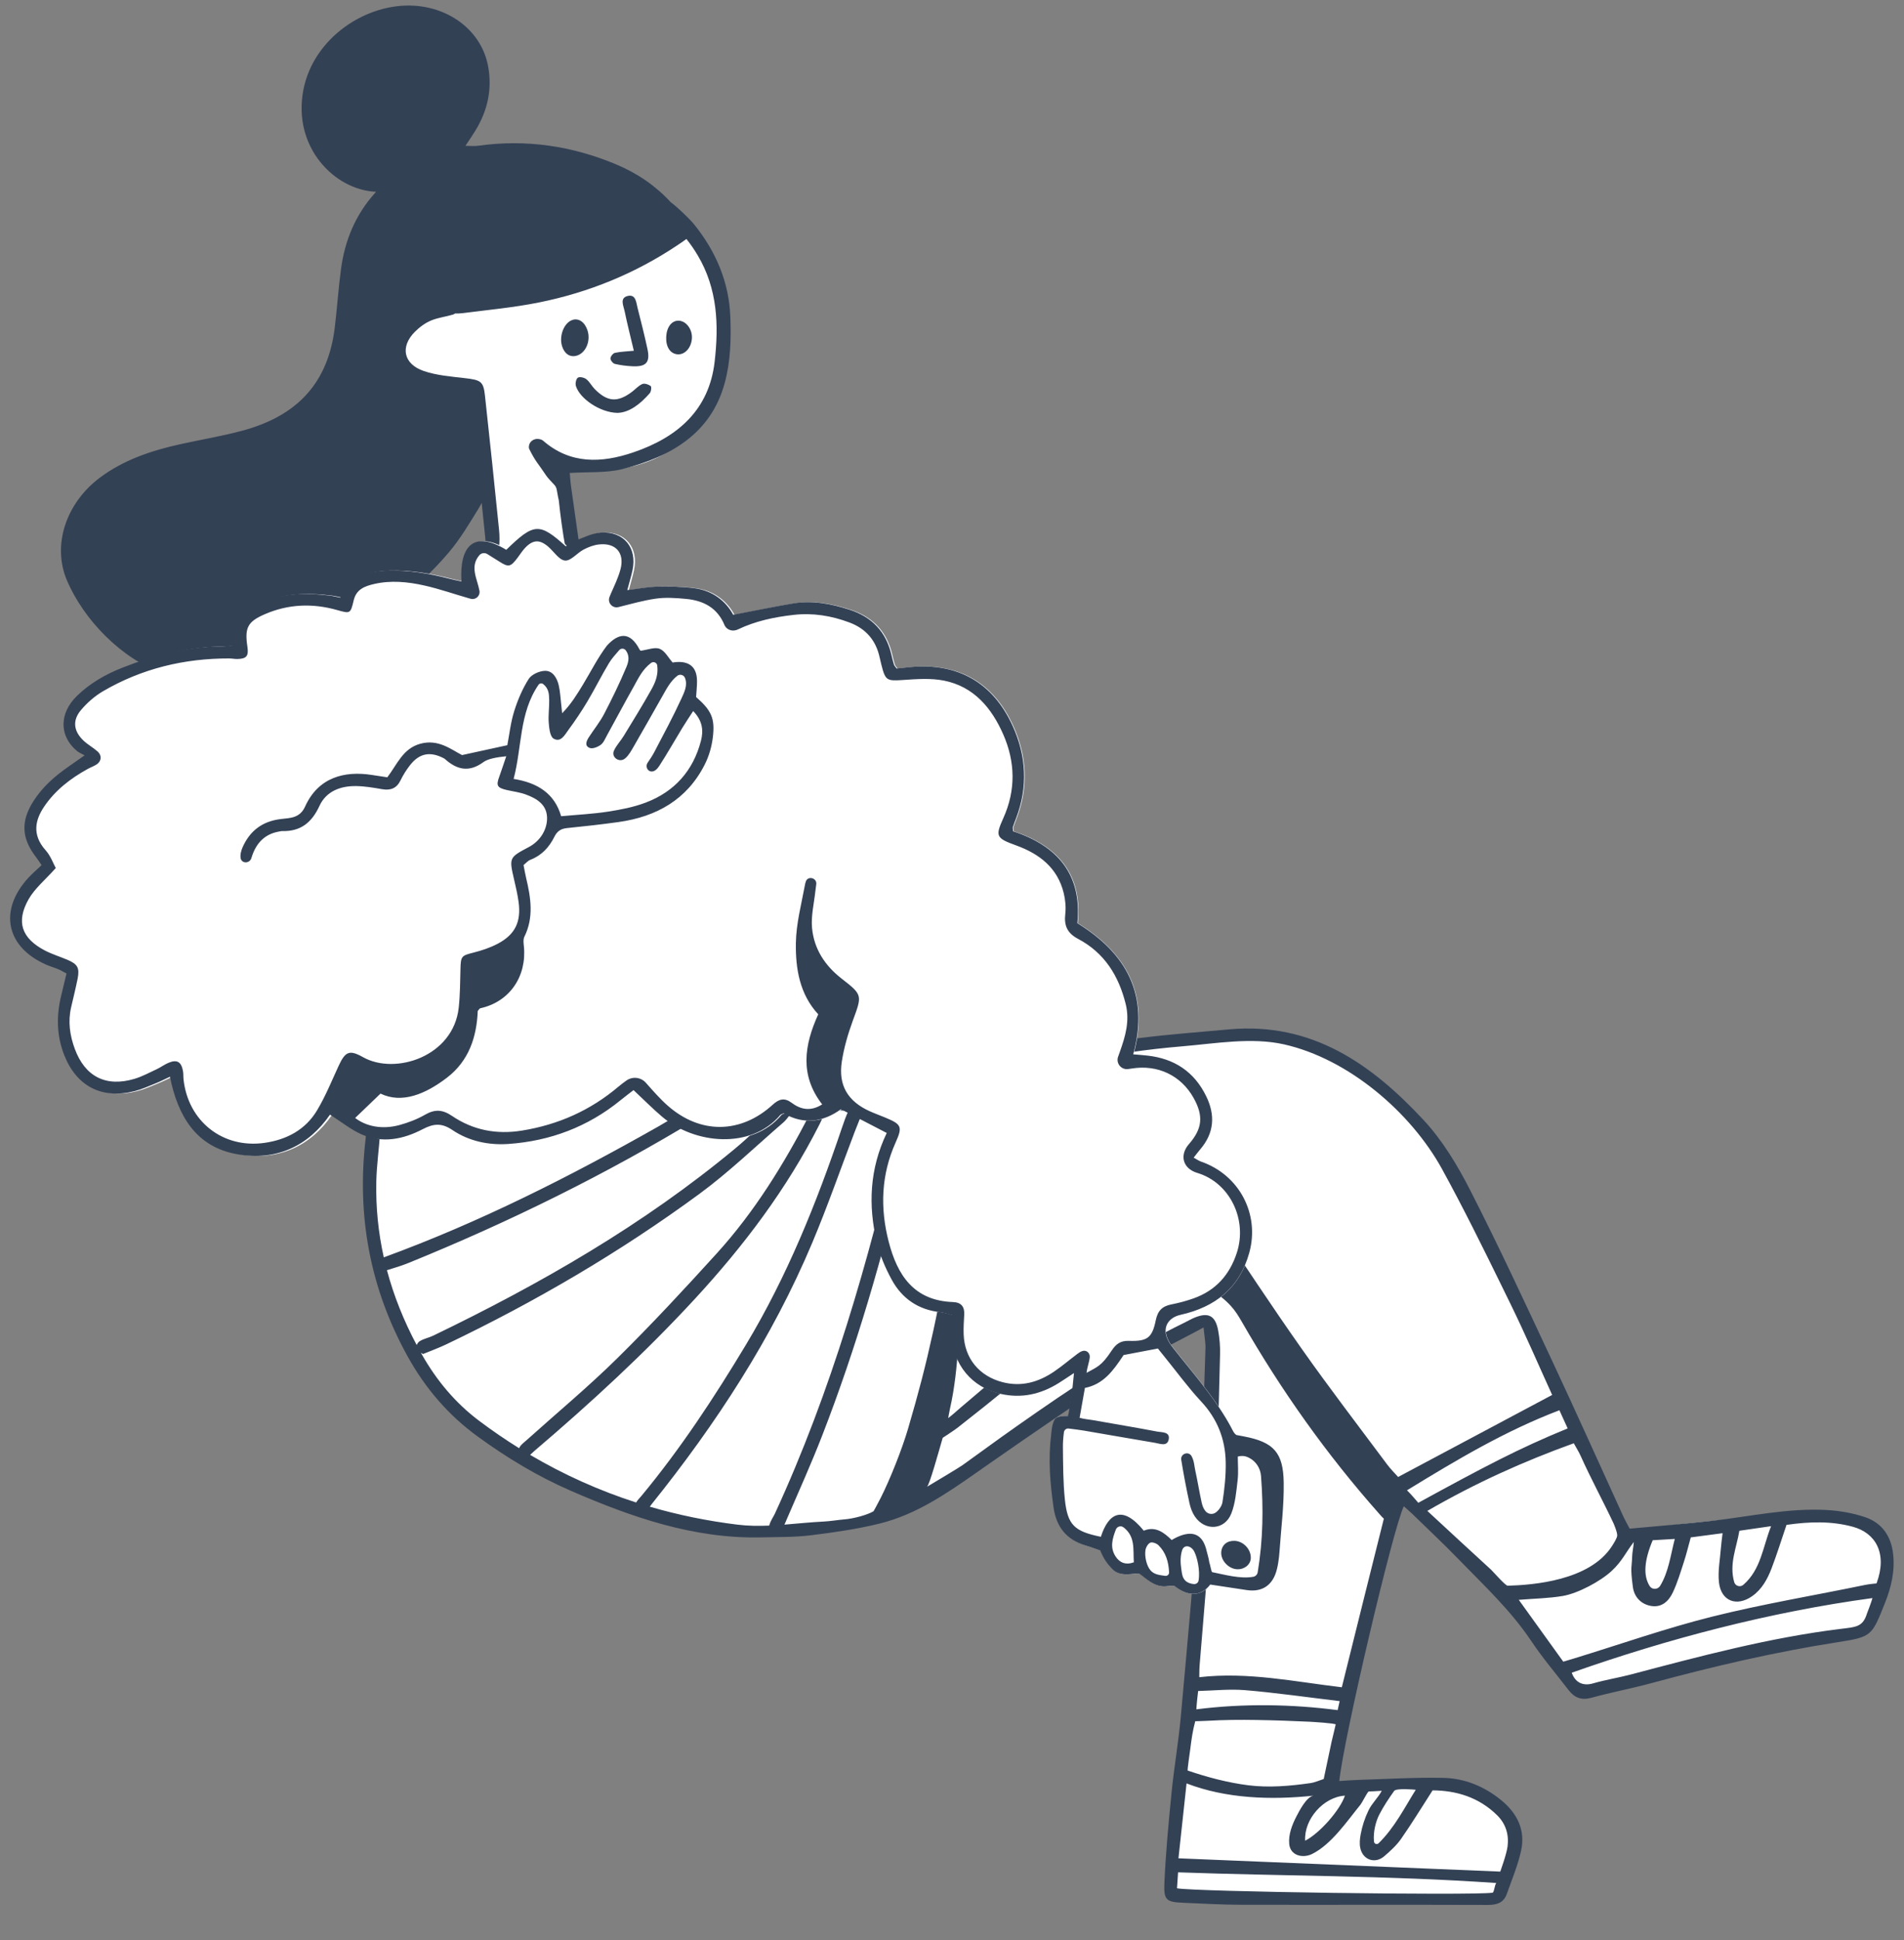 <svg viewBox="9.613 144.15 636.855 648.675" xmlns="http://www.w3.org/2000/svg" overflow="visible" xmlns:xlink="http://www.w3.org/1999/xlink" width="636.855px" height="648.675px"><rect x="9.613" y="144.15" width="636.855" height="648.675" fill="#808080" stroke="none"/><g id="Master/Character/Sitting On Chair" stroke="none" stroke-width="1" fill="none" fill-rule="evenodd"><g id="Head" transform="translate(66, 125) scale(1 1)"><g id="Head/Bun" stroke="none" stroke-width="1" fill="none" fill-rule="evenodd"><path d="M129.239,93.493 C142.892,90.289 157.198,90.289 172.156,93.493 C185.166,111.202 187.458,131.64 179.031,154.807 C173.04,171.277 157.11,178.47 131.24,176.386 L130.453,176.321 L132.333,195.087 C134.483,197.839 135.794,201.492 135.794,205.5 C135.794,214.06 129.816,221 122.442,221 C115.068,221 109.09,214.06 109.09,205.5 C109.09,204.604 109.155,203.726 109.281,202.871 L107.465,202.741 L107.233,199.905 C104.736,169.756 102.361,153.343 100.108,150.664 C82.166,150.762 74.754,140.967 76.169,134.356 C77.585,127.744 83.816,129.38 90.766,124.029 L92.228,122.187 C107.56,102.801 109.374,98.155 129.239,93.493 Z" id="Path" fill="#FFF"></path><path d="M82.058,21.053 C94.464,21.785 104.74,29.796 106.873,41.287 C108.295,48.947 106.735,56.121 102.612,62.834 C101.656,64.391 100.612,65.901 99.299,67.907 C101.013,67.907 102.265,68.054 103.465,67.885 C119.549,65.617 134.942,67.928 149.69,74.1 C156.859,77.1 162.966,81.325 167.972,86.763 C170.314,88.492 174.421,92.459 175.883,94.285 C183.169,103.379 187.461,113.571 187.894,125.042 C188.176,132.511 188.004,139.913 186.004,147.241 C181.452,163.942 168.22,171.787 151.846,175.956 C146.395,177.344 140.398,176.865 134.194,177.271 C134.299,178.44 134.377,180.018 134.592,181.578 C135.48,188.038 136.414,194.493 137.328,200.95 C137.368,201.237 137.395,201.525 137.408,201.815 C137.479,203.433 137.492,205.27 135.216,205.236 C134.348,205.223 132.975,203.416 132.757,202.274 C131.869,197.625 131.008,191.158 130.524,186.456 C129.666,182.701 130.09,182.288 128.763,180.942 L128.641,180.821 C128.129,180.319 126.737,178.788 126.347,178.2 C123.549,173.975 122.721,173.513 120.572,169.123 C120.52,168.905 120.504,168.68 120.513,168.45 C120.578,166.799 122.194,165.621 123.933,165.936 C124.467,166.032 124.94,166.19 125.277,166.483 C134.364,174.408 144.823,173.98 155.366,170.414 C170.545,165.281 180.811,155.987 182.645,140.113 C184.073,127.77 183.615,115.696 177.018,104.576 C175.854,102.614 174.63,100.814 173.201,99.046 C172.451,99.633 171.427,100.313 170.106,101.196 C156.116,110.538 140.658,116.888 123.905,120.264 C115.549,121.948 106.982,122.739 98.494,123.825 C97.628,123.935 96.727,123.984 95.833,123.954 C95.591,124.124 95.339,124.258 95.1,124.329 C92.542,125.089 90.338,125.282 87.904,126.261 C85.828,127.096 83.887,128.56 82.331,130.129 C77.413,135.092 78.56,140.86 85.332,143.176 C89.634,144.648 94.414,145.026 99.025,145.56 C104.368,146.178 105.291,146.603 105.806,151.255 C107.468,166.274 109.014,181.305 110.543,196.336 C110.745,198.317 110.749,200.347 110.517,202.32 C110.441,202.972 109.367,203.947 108.683,203.997 C107.95,204.05 106.725,203.34 106.456,202.693 C105.983,201.551 106.057,200.208 105.927,198.947 L104.726,187.264 C104.365,187.994 103.973,188.707 103.543,189.396 C100.513,194.264 97.59,199.276 93.866,203.669 C77.575,222.886 63.929,226.956 40.592,238.344 C32.369,242.357 17.456,246.617 8.007,245.926 C4.734,245.686 1.334,245.347 -1.713,244.305 C-15.895,239.452 -28.475,226.144 -33.984,213.232 C-39.045,201.365 -34.273,187.357 -23.083,178.92 C-15.166,172.952 -5.854,169.808 3.906,167.656 C10.73,166.151 17.656,164.995 24.392,163.21 C43.347,158.188 53.401,146.91 55.601,128.538 C56.381,122.033 56.808,115.49 57.687,108.998 C58.956,99.624 62.428,91.057 68.982,83.739 L69.33,83.356 L69.401,83.264 C55.586,82.728 41.449,68.413 45.062,49.336 C48.396,31.729 66.128,20.114 82.058,21.053 Z M92.993,119.773 L92.901,119.789 C87.736,120.704 82.955,122.358 80.268,125.557 C81.046,124.957 81.885,124.395 82.77,123.871 C85.509,122.251 88.706,121.246 91.796,120.229 C92.011,120.158 92.238,120.103 92.473,120.062 C92.642,119.952 92.819,119.853 92.993,119.773 Z M106.74,118.522 L106.687,118.519 C103.406,118.694 99.484,118.871 95.609,119.376 L93.671,119.565 C98.011,119.092 102.397,118.97 106.74,118.522 Z M127.857,114.777 L127.592,114.84 C125.211,115.404 122.966,115.907 120.934,116.344 C123.263,115.876 125.571,115.354 127.857,114.777 Z" id="Stroke" fill="#334155"></path><polygon id="Path-15" fill="#334155" points="114.556 115.487 84.31 115.487 76 126.623 78.467 128.855 90.766 124.029 108.557 122.171 131.268 115.487 131.268 112.538"></polygon></g></g><g id="Bottom/Sitting On Chair" transform="translate(89, 467) scale(1 1)"><g id="Bottom/Sitting On Chair/Skirt" stroke="none" stroke-width="1" fill="none" fill-rule="evenodd"><path d="M47.669,54.338 C36.674,132.698 79.999,177.72 177.643,189.402 C223.566,189.402 243.069,166.142 278.916,143.833 C289.244,137.406 304.273,128.524 324.002,117.187 C325.669,148.227 324.529,186 320.582,230.506 C316.636,275.012 313.714,301.499 311.817,309.966 L420.964,312 C432.469,294.163 428.508,281.528 409.08,274.095 C395.131,273.402 380.631,273.055 365.579,273.055 L388.157,176.384 C418.78,204.154 438.638,226.317 447.732,242.873 C450.392,242.093 482.497,235.021 544.047,221.657 C559.812,193.442 552.139,180.613 521.026,183.169 C489.913,185.726 471.071,187.804 464.498,189.402 L400.057,57.514 C379.991,33.463 358.131,21.982 334.479,23.071 C310.826,24.159 270.134,31.627 212.403,45.475 L172.708,42.925 L157.034,31.833 L47.669,54.338 Z" id="Fill" fill="#FFF"></path><path d="M396.784,51.605 C403.123,58.418 408.146,66.787 412.414,75.139 C422.008,93.912 430.871,113.064 439.811,132.164 C447.904,149.456 455.702,166.885 463.643,184.246 C464.163,185.384 464.798,186.47 465.707,188.206 C474.811,187.354 484.018,186.639 493.188,185.598 C505.987,184.145 518.665,181.249 531.637,181.973 C535.93,182.212 540.323,182.98 544.393,184.34 C550.017,186.222 553.126,190.593 553.821,196.586 C554.492,202.356 553.207,207.779 551.086,213.084 C546.686,224.089 546.743,224.384 535.216,226.177 C514.188,229.45 493.53,234.287 473.012,239.842 C466.357,241.644 459.558,242.917 452.911,244.744 C449.577,245.66 447.251,244.741 445.289,242.19 C441.076,236.715 436.575,231.433 432.742,225.703 C425.901,215.48 416.971,207.188 408.509,198.462 C403.448,193.243 398.137,188.268 392.924,183.199 C392.061,182.359 391.127,181.592 390.162,180.734 C386.548,188.107 370.05,258.353 368.583,272.576 C370.789,272.444 372.91,272.261 375.035,272.198 C384.458,271.914 393.888,271.328 403.303,271.516 C410.531,271.66 417.131,274.374 422.799,279.029 C428.133,283.407 430.896,289.02 429.393,295.875 C428.317,300.783 426.313,305.495 424.637,310.265 C423.583,313.265 421.351,314.011 418.237,314 C390.802,313.903 363.367,314.009 335.931,313.947 C329.398,313.933 322.863,313.557 316.332,313.274 C310.81,313.034 309.829,312.463 310.077,306.783 C310.521,296.625 311.479,286.481 312.491,276.359 C313.338,267.879 314.812,259.46 315.579,250.975 C317.804,226.342 320.081,201.707 321.814,177.034 C322.96,160.715 323.231,144.332 323.819,127.975 C323.888,126.057 323.485,124.123 323.183,120.95 C314.418,125.719 306.467,129.387 299.211,134.125 C282.636,144.95 266.3,156.152 250.065,167.484 L247.413,169.34 C237.25,176.457 227.053,183.502 214.796,186.515 C207.248,188.372 199.486,189.478 191.759,190.43 C186.378,191.094 180.895,190.98 175.457,191.115 C152.724,191.678 131.87,184.374 111.449,175.504 C100.425,170.715 90.163,164.498 80.43,157.427 C70.56,150.256 62.837,141.246 56.926,130.559 C44.36,107.839 39.898,83.595 42.9,57.887 C43.047,56.63 43.067,55.207 43.692,54.201 C44.109,53.53 44.95,53.124 45.758,52.697 C46.322,51.969 46.828,50.986 47.522,50.828 C49.988,50.265 52.544,50.108 55.059,49.746 C75.162,46.857 95.363,44.514 115.325,40.855 C127.756,38.577 139.855,34.422 152.038,30.882 C158.986,28.864 158.884,28.69 163.13,34.217 C164.448,35.932 166.118,37.372 167.524,39.027 C167.639,39.161 167.748,39.3 167.853,39.441 L167.807,39.434 C172.654,40.105 177.456,41.127 182.267,42.063 C202.164,45.93 221.672,43.59 241.006,38.396 C251.525,35.569 262.099,32.933 272.56,29.901 C291.907,24.295 311.833,23.082 331.739,21.287 C359.443,18.791 379.352,32.871 396.784,51.605 Z M314.659,303.102 L314.302,308.438 C320.101,309.584 412.149,310.887 419.815,309.924 C420.422,309.848 420.563,306.964 421.142,306.674 C384.362,304.132 349.949,304.382 314.659,303.102 Z M317.495,273.373 C316.557,282.039 315.692,290.045 314.786,298.412 C351.202,299.915 386.022,301.352 422.418,302.854 C422.418,302.854 424.525,297.124 424.864,294.458 C425.373,290.454 424.269,286.864 421.349,283.991 C415.156,277.899 407.565,275.746 399.796,275.696 C396.014,281.562 392.801,286.835 389.27,291.885 C387.737,294.079 385.673,295.956 383.626,297.717 C380.55,300.365 376.463,298.972 375.608,294.994 C375.289,293.503 375.451,291.949 375.725,290.448 C376.235,287.657 377.126,284.937 378.36,282.384 C379.541,279.945 381.548,278.191 382.792,275.844 C381.303,275.984 378.377,276.069 378.377,276.069 C377.809,276.567 376.203,279.819 375.7,280.437 C371.233,285.923 365.948,293.782 359.478,296.968 C356.389,298.489 352.189,297.55 351.831,293.592 C351.544,290.407 352.825,287.16 354.259,284.385 C355.184,282.599 357.677,277.712 360.03,277.464 C345.653,278.98 330.707,278.454 317.495,273.373 Z M386.963,275.844 C385.178,278.347 383.322,281.123 381.932,283.854 C380.86,285.961 379.866,289.437 380.181,292.801 C380.254,293.577 381.172,293.926 381.729,293.384 C387.062,288.205 390.488,281.352 394.156,275.498 L394.113,275.494 C393.561,275.44 387.879,274.908 386.963,275.844 Z M370.471,277.464 C363.314,277.886 356.728,285.343 357.164,292.53 C361.986,290.073 368.77,282.395 370.471,277.464 Z M324.607,252.441 C322.825,252.547 320.402,252.585 320.402,252.585 C319.562,255.631 319.121,258.766 318.737,261.896 C318.678,262.377 317.698,269.02 317.874,269.079 C324.473,271.312 331.305,273.14 338.23,274.005 C345.075,274.86 352.087,274.244 358.887,273.278 C360.439,273.057 361.925,272.356 363.373,271.898 C364.545,266.365 364.947,264.56 366.015,259.4 C366.121,258.888 367.03,255.251 367.376,253.681 C367.465,253.269 359.325,252.783 358.609,252.75 C352.699,252.473 346.779,252.264 340.863,252.167 C335.444,252.078 330.018,252.12 324.607,252.441 Z M321.372,242.477 L321.366,242.527 C321.243,243.525 320.897,246.449 320.77,248.608 C336.565,246.59 352.899,246.895 368.03,248.876 L368.705,245.865 C359.177,244.73 346.441,242.944 336.882,242.185 C331.751,241.777 326.543,242.348 321.372,242.477 Z M316.687,108.455 C312.03,109.932 307.151,110.812 302.638,112.625 C293.06,116.474 283.873,121.005 275.235,126.481 C264.168,135.844 252.887,145.095 240.874,154.481 C239.777,155.338 235.931,157.839 235.931,157.839 C234.675,162.121 231.499,173.731 230.664,174.211 C233.058,172.758 241.15,167.982 242.574,166.966 C250.399,161.379 252.944,159.396 260.813,153.871 C278.811,141.229 297.044,128.959 316.876,119.295 C318.017,118.738 319.117,118.079 320.293,117.607 C324.811,115.796 327.134,116.995 328.062,121.912 C328.564,124.571 328.771,127.339 328.697,130.046 C328.382,141.496 328.245,152.965 327.431,164.383 C325.779,187.594 323.725,210.777 321.858,233.973 C321.761,235.165 321.754,237.867 321.754,237.867 C338.047,235.994 353.81,239.4 369.429,241.232 C374.195,222.091 378.807,203.439 383.488,184.863 C382.901,184.364 382.367,183.718 381.859,183.146 C364.314,163.361 349.101,141.905 335.939,118.971 C334.86,117.091 333.675,115.202 332.205,113.631 C328.007,109.145 323.163,106.4 316.687,108.455 Z M546.92,211.411 C512.533,216.068 478.352,225.066 446.337,236.364 C447.546,239.829 450.31,240.847 453.423,239.944 C457.596,238.731 461.922,238.06 466.127,236.951 C489.28,230.843 512.432,224.647 536.241,221.72 C541.472,221.078 543.72,221.082 545.104,216.51 C545.104,216.51 546.492,212.985 546.92,211.411 Z M518.165,186.942 C517.308,189.52 516.53,191.919 515.712,194.303 C514.889,196.71 514.084,199.125 513.167,201.496 C511.775,205.101 509.957,208.453 506.71,210.752 C501.502,214.44 496.253,212.433 495.571,206.121 C495.169,202.401 495.931,198.552 496.215,194.764 C496.33,193.223 496.559,191.692 496.786,189.722 C492.833,190.244 489.498,190.685 486.146,191.128 C485.315,194.118 484.682,196.766 483.838,199.346 C482.713,202.79 481.676,206.301 480.132,209.56 C478.76,212.458 476.418,214.684 472.795,214.031 C469.374,213.415 467.211,210.926 466.783,207.727 C465.834,200.775 466.466,201.016 466.544,197.41 C466.572,196.137 466.983,194.378 467.088,192.665 C464.321,196.251 463.248,199.015 459.726,202.304 C455.967,205.814 448.407,209.853 443.322,210.712 C438.665,211.497 433.886,211.568 428.616,212 C433.763,219.149 438.614,225.883 443.505,232.676 C445.107,232.197 446.3,231.844 447.491,231.479 C462.756,226.8 477.862,221.479 493.331,217.612 C510.208,213.393 527.425,210.545 544.476,207.01 C545.914,206.712 548.281,206.513 548.281,206.513 C552.041,196.385 547.883,189.64 540.433,187.594 C533.15,185.593 525.751,185.852 518.165,186.942 Z M480.798,191.643 C477.766,191.82 475.494,191.953 473.413,192.075 C470.578,198.843 470.185,203.835 472.382,207.374 C473.187,208.671 475.11,208.632 475.903,207.327 C478.719,202.69 479.346,197.309 480.798,191.643 Z M513.008,187.376 C508.714,187.997 505.735,188.427 502.399,188.91 C501.476,194.557 498.918,199.968 500.682,206.095 C501.06,207.405 502.707,207.879 503.732,206.981 C509.643,201.81 510.194,194.482 513.008,187.376 Z M447.014,159.659 C430.234,165.719 414.258,172.875 398.034,182.269 C406.254,189.86 411.882,195.104 419.388,201.956 C421.062,203.714 423.838,206.874 424.836,207.285 C433.597,207.049 452.294,205.537 459.718,194.148 C460.332,193.208 461.406,191.505 461.535,190.607 C461.683,189.586 460.347,186.502 460.347,186.502 C456.554,178.442 452.919,171.885 449.257,163.763 C448.676,162.476 447.907,161.277 447.014,159.659 Z M223.281,46.757 L222.682,46.856 C219.098,47.429 215.489,47.876 211.845,48.154 C211.024,48.217 210.205,48.269 209.387,48.311 C209.391,48.316 209.394,48.323 209.397,48.329 C208.389,50.827 207.413,53.138 206.518,55.481 C201.797,67.853 197.45,80.383 192.317,92.581 C178.908,124.451 160.181,153.109 138.611,179.977 C138.399,180.241 138.184,180.548 137.96,180.86 C147.462,183.637 157.26,185.64 167.339,186.872 C170.824,187.298 174.358,187.33 177.914,187.177 C178.206,185.782 179.329,184.203 179.761,183.267 C198.749,142.121 211.098,98.824 221.375,54.851 C221.913,52.551 222.374,50.233 222.904,47.93 C222.998,47.522 223.119,47.118 223.281,46.757 Z M262.369,37.203 C259.646,37.926 256.675,38.815 254.464,39.416 C245.7,41.801 236.937,44.183 228.038,45.906 L227.888,45.936 L227.888,45.936 C226.317,52.568 224.506,60.741 223.078,66.752 C215.803,97.382 207.07,127.575 195.677,156.94 C191.996,166.423 187.807,175.712 183.771,185.054 C183.564,185.533 183.31,186.188 182.993,186.857 C187.367,186.514 191.757,186.043 196.113,185.829 C198.464,185.713 200.801,185.284 203.152,185.096 C205.94,184.872 210.659,183.679 212.808,182.373 C212.808,182.373 214.066,180.152 215.195,177.917 C218.383,171.618 222.381,161.481 224.343,154.78 C227.863,142.762 230.08,134.353 232.773,122.105 C235.233,110.918 237.024,99.576 239.723,88.451 C244.191,65.834 254.687,48.195 260.678,39.714 C260.989,39.304 261.854,38.432 262.369,37.203 Z M442.209,148.621 C424.14,155.506 408.196,164.993 391.228,175.384 C392.788,176.878 394.769,179.33 395.005,179.556 C417.082,167.5 428.616,161.386 444.971,154.692 C444.255,153.121 443.383,151.203 442.209,148.621 Z M197,48.232 L197.299,47.59 C196.421,49.453 195.62,51.264 194.727,53.031 C183.824,74.601 169.409,93.636 153.08,111.342 C136.307,129.531 118.146,146.224 99.337,162.241 C98.894,162.618 98.424,163.121 97.929,163.538 C109.211,170.183 121.042,175.487 133.387,179.458 C133.84,178.665 134.616,177.913 135.166,177.251 C148.303,161.419 159.555,144.277 170.139,126.686 C183.872,103.861 193.747,79.304 202.245,54.141 C202.894,52.217 203.578,50.28 204.443,48.446 C201.955,48.456 199.474,48.38 197,48.232 Z M316.266,26.935 C304.123,27.955 292.018,29.633 280.155,32.464 C274.016,33.929 267.195,35.76 267.195,35.76 C265.823,39.021 260.808,45.441 259.451,47.786 C256.007,53.738 253.368,58.117 250.61,64.984 C245.136,77.02 243.852,91.731 242.573,104.853 C241.164,119.304 241.593,133.942 238.342,148.213 C237.98,149.835 237.773,151.244 237.773,151.244 C239.041,150.312 241.09,148.445 242.024,147.652 C266.672,126.731 291.301,105.788 315.962,84.883 C317.138,83.885 319.007,82.322 319.007,82.322 C319.007,82.322 319.138,79.646 318.89,78.382 C318.572,76.754 318.562,74.876 320.904,74.718 C323.136,74.567 323.229,76.461 323.739,78.024 C324.407,80.071 325.011,82.246 326.186,84.002 C336.072,98.807 345.864,113.683 356.12,128.229 C365.326,141.286 375.069,153.963 384.615,166.776 C385.778,168.338 387.19,169.712 388.268,170.927 C405.68,161.658 422.591,152.654 439.783,143.501 C435.274,133.61 430.835,123.263 425.89,113.164 L422.92,107.096 C416.482,93.949 409.994,80.815 402.952,67.993 C392.495,48.95 371.585,31.119 350.075,26.296 C339.239,23.867 327.209,26.015 316.266,26.935 Z M186.611,47.213 C185.944,48.453 183.781,51.414 182.691,52.354 C173.34,60.413 164.409,69.052 154.486,76.334 C127.933,95.822 99.579,112.4 69.858,126.601 C67.416,127.768 64.856,128.69 62.116,129.823 C61.895,129.672 61.647,129.531 61.396,129.394 L61.758,130.037 L61.758,130.037 C66.669,138.687 72.944,146.2 80.897,152.168 C85.257,155.44 89.711,158.489 94.258,161.315 C94.627,160.294 95.82,159.454 96.699,158.663 C106.823,149.562 117.325,140.849 127.013,131.306 C138.512,119.98 149.515,108.125 160.37,96.17 C173.017,82.243 182.825,66.322 191.462,49.658 C191.768,49.067 192.065,48.459 192.39,47.872 C190.46,47.691 188.534,47.469 186.611,47.213 Z M166.239,43.497 L165.033,44.253 C161.37,46.552 157.857,48.761 154.311,50.917 C123.385,69.724 91.018,85.645 57.512,99.271 C55.166,100.226 52.733,100.987 50.306,101.719 C50.218,101.745 50.129,101.771 50.04,101.796 C52.332,110.402 55.685,118.73 59.98,126.803 C60.224,126.279 60.607,125.776 60.989,125.536 C62.346,124.687 64.036,124.394 65.501,123.688 C101.41,106.365 135.838,86.625 166.625,61.024 C171.365,57.08 175.727,52.677 180.257,48.481 C180.916,47.871 181.477,47.073 182.176,46.566 C177.109,45.765 172.061,44.765 167.021,43.68 C166.77,43.626 166.504,43.568 166.239,43.497 Z M157.286,33.973 C152.564,35.457 148.095,36.861 143.626,38.268 C123.485,44.618 102.856,48.549 81.896,50.909 C71.802,52.045 61.729,53.382 51.644,54.61 C50.391,54.762 49.063,55.062 47.882,54.794 C47.816,54.779 47.751,54.759 47.687,54.735 C47.743,54.954 47.771,55.172 47.759,55.388 C47.436,61.005 46.597,66.602 46.479,72.218 C46.296,80.909 47.166,89.332 48.988,97.506 L48.958,97.518 C80.924,85.841 111.174,70.537 140.733,53.798 C146.732,50.401 152.528,46.644 158.395,43.017 C159.605,42.269 160.716,41.358 162.111,40.35 C160.468,38.179 158.963,36.189 157.286,33.973 Z" id="Stroke" fill="#334155"></path></g></g><g id="Body" transform="translate(-101, 239) scale(1 1)"><g id="Body/Puffy Top" stroke="none" stroke-width="1" fill="none" fill-rule="evenodd"><path d="M410.834,128.651 C412.5,128.471 413.929,128.301 415.359,128.165 C431.169,126.655 442.996,133.345 449.556,147.86 C454.087,157.879 454.681,168.188 450.726,178.601 C450.339,179.618 449.933,180.63 449.607,181.667 C449.509,181.98 449.652,182.369 449.717,183.078 C464.366,187.877 472.787,197.413 471.128,213.782 C487.58,223.936 495.163,237.75 489.779,257.627 C491.436,257.773 492.967,257.879 494.493,258.048 C503.48,259.043 510.136,263.428 514.133,271.649 C517.213,277.984 516.805,283.929 512.135,289.399 C511.437,290.215 510.801,291.084 509.943,292.172 C510.916,292.699 511.636,293.226 512.441,293.507 C525.141,297.913 532.077,311.017 528.498,323.976 C525.251,335.741 517.142,342.124 505.578,344.717 C501.608,345.607 499.726,348.618 500.939,352.139 C501.4,353.481 502.259,354.739 503.146,355.873 C506.949,360.736 510.956,365.444 514.641,370.392 C517.435,374.144 520.124,378.03 522.333,382.14 C522.973,383.33 523.376,384.393 524.241,384.903 C524.241,384.903 525.865,385.208 526.773,385.382 C536.641,387.269 539.861,390.77 539.992,400.869 C540.096,408.833 539.129,415.923 538.587,423.881 C538.429,426.19 538.012,429.423 537.144,431.592 C535.485,435.739 532.091,437.424 527.571,436.724 C523.632,436.115 519.692,435.529 515.473,434.89 C512.486,438.849 508.195,439.005 503.701,435.489 C503.266,435.107 501.615,435.41 500.565,435.489 C496.66,435.781 493.75,432.539 491.708,431.2 C490.214,431.043 485.608,432.501 483.021,429.926 C481.156,428.071 480,426.479 478.743,423.489 C478.378,423.365 475.557,422.319 474.003,421.87 C467.515,419.993 464.072,415.615 463.167,408.996 C462.057,400.859 461.321,393.471 462.435,384.269 C462.603,382.262 463.075,379.741 464.162,379.139 C465.533,378.381 467.989,378.546 467.989,378.546 C468.601,376.426 468.699,373.449 469.147,371.398 C469.564,369.488 469.625,367.501 470.003,364.185 C467.636,365.743 466.263,366.688 464.85,367.568 C458.902,371.268 452.563,372.723 445.597,371.167 C435.975,369.017 429.533,361.336 429.237,351.397 C429.172,349.239 429.228,347.076 429.228,344.762 C427.685,344.388 426.492,343.964 425.267,343.825 C418.028,343.004 412.614,339.253 409.21,333.012 C407.059,329.071 405.234,324.786 404.204,320.432 C401.291,308.107 401.787,295.914 407.525,283.922 C402.454,281.287 397.56,278.743 392.244,275.979 C386.471,280.189 379.906,281.308 373.137,277.353 C372.636,277.585 372.212,277.65 372.004,277.898 C362.243,289.489 343.444,287.724 332.54,278.465 C329.376,275.777 326.455,272.8 323.033,269.59 C321.779,270.566 320.213,271.732 318.703,272.966 C307.8,281.879 295.194,286.617 281.282,287.592 C274.695,288.054 268.096,286.677 262.565,282.922 C258.987,280.495 256.271,280.776 252.701,282.642 C246.227,286.027 239.246,287.487 232.258,284.38 C228.7,282.797 225.575,280.236 221.74,277.79 C214.583,288.229 203.891,293.353 190.837,291.043 C177.044,288.603 170.967,278.267 168.335,265.12 C166.616,265.923 165.198,266.662 163.722,267.258 C161.375,268.205 159.046,269.281 156.608,269.911 C145.654,272.742 137.135,268.336 133.037,257.843 C130.503,251.355 130.403,244.731 132.035,238.025 C132.628,235.589 133.204,233.149 133.811,230.613 C132.685,230.015 131.934,229.54 131.127,229.204 C129.788,228.646 128.384,228.243 127.056,227.661 C113.657,221.78 111.106,209.578 121.019,198.681 C122.34,197.229 123.854,195.954 125.498,194.389 C124.813,193.395 124.257,192.502 123.619,191.673 C118.82,185.438 118.502,179.778 122.701,173.105 C125.755,168.249 129.981,164.557 134.651,161.327 C136.107,160.321 137.549,159.294 139.85,157.676 C138.669,157.02 137.963,156.754 137.409,156.301 C131.249,151.264 131.357,143.576 137.305,137.793 C141.684,133.537 146.882,130.565 152.474,128.364 C163.172,124.156 174.199,121.311 185.802,121.251 C186.865,121.246 187.927,121.065 188.992,120.964 C189.187,120.255 189.475,119.743 189.439,119.254 C189.005,113.249 192.481,109.804 197.295,107.335 C205.057,103.354 213.345,103.25 221.75,104.283 C222.808,104.414 223.85,104.689 225.182,104.953 C228.094,97.668 234.157,96.132 241.058,95.921 C248.031,95.708 254.788,96.876 261.49,98.605 C262.832,98.95 264.193,99.222 265.61,99.543 C264.923,88.454 269.141,82.013 280.562,88.964 C289.81,79.952 291.596,79.823 300.42,87.787 C301.364,87.205 302.326,86.385 303.438,85.972 C306.281,84.917 309.148,83.416 312.083,83.214 C319.78,82.685 324.3,88.287 322.684,95.795 C322.235,97.876 321.611,99.918 320.946,102.438 C324.571,101.995 327.747,101.348 330.936,101.281 C335.085,101.194 339.283,101.27 343.39,101.814 C349.307,102.597 353.723,105.94 356.296,110.681 C363.269,109.349 369.795,107.985 376.364,106.881 C382.772,105.806 388.992,107.007 395.102,108.98 C402.657,111.419 407.375,116.44 409.123,124.224 C409.36,125.283 409.628,126.338 409.944,127.377 C410.044,127.705 410.347,127.97 410.834,128.651" id="Fill" fill="#FFF"></path><path d="M299.856,87.787 C300.802,87.205 301.766,86.385 302.88,85.972 C305.73,84.916 308.604,83.416 311.547,83.214 C319.262,82.685 323.792,88.287 322.173,95.795 C321.723,97.875 321.098,99.918 320.431,102.438 C324.064,101.995 327.248,101.348 330.444,101.281 C334.603,101.194 338.811,101.27 342.927,101.813 C348.858,102.597 353.285,105.94 355.863,110.681 C362.854,109.349 369.395,107.985 375.979,106.881 C382.402,105.806 388.637,107.007 394.761,108.98 C402.334,111.418 407.063,116.44 408.815,124.224 C409.053,125.283 409.322,126.338 409.637,127.377 C409.738,127.705 410.041,127.97 410.53,128.651 C412.2,128.471 413.631,128.301 415.066,128.165 C430.913,126.655 442.768,133.345 449.344,147.859 C453.884,157.879 454.48,168.188 450.516,178.601 C450.128,179.618 449.721,180.63 449.395,181.667 C449.296,181.98 449.44,182.369 449.504,183.078 C464.187,187.877 472.629,197.413 470.967,213.782 C487.456,223.936 495.058,237.75 489.661,257.627 C491.322,257.773 492.857,257.879 494.385,258.048 C503.393,259.042 510.065,263.428 514.071,271.648 C517.158,277.983 516.751,283.929 512.069,289.399 C511.37,290.215 510.732,291.084 509.873,292.172 C510.848,292.699 511.568,293.226 512.376,293.506 C525.106,297.913 532.058,311.017 528.471,323.976 C525.217,335.74 517.088,342.124 505.497,344.717 C501.517,345.607 499.632,348.618 500.846,352.139 C501.309,353.481 502.171,354.739 503.058,355.873 C506.871,360.736 510.888,365.444 514.582,370.392 C517.383,374.144 520.076,378.03 522.291,382.14 C522.933,383.33 523.336,384.393 524.203,384.903 C524.203,384.903 525.83,385.208 526.742,385.382 C536.632,387.269 539.861,390.77 539.992,400.869 C540.095,408.833 539.127,415.923 538.584,423.881 C538.425,426.19 538.006,429.423 537.136,431.592 C535.474,435.739 532.073,437.424 527.541,436.724 C523.594,436.115 519.643,435.529 515.415,434.89 C512.421,438.849 508.121,439.005 503.616,435.489 C503.179,435.107 501.525,435.41 500.472,435.489 C496.558,435.781 493.642,432.539 491.593,431.2 C490.097,431.042 485.48,432.5 482.887,429.926 C481.018,428.071 479.859,426.479 478.599,423.489 C478.233,423.365 475.404,422.319 473.848,421.87 C467.345,419.993 463.892,415.615 462.986,408.996 C461.874,400.859 461.135,393.471 462.252,384.269 C462.421,382.262 462.893,379.741 463.983,379.139 C465.357,378.381 467.817,378.546 467.817,378.546 C468.433,376.426 468.531,373.449 468.98,371.398 C469.397,369.488 469.46,367.501 469.838,364.185 C467.466,365.742 466.089,366.688 464.673,367.568 C458.712,371.268 452.357,372.723 445.374,371.167 C435.73,369.017 429.273,361.336 428.975,351.397 C428.911,349.239 428.967,347.076 428.967,344.761 C427.421,344.388 426.224,343.964 424.997,343.825 C417.742,343.004 412.315,339.253 408.901,333.012 C406.746,329.071 404.916,324.786 403.885,320.432 C400.965,308.107 401.462,295.914 407.213,283.922 C402.131,281.287 397.225,278.743 391.895,275.979 C386.11,280.189 379.529,281.308 372.745,277.353 C372.243,277.585 371.817,277.65 371.609,277.898 C361.824,289.489 342.982,287.724 332.053,278.465 C328.88,275.777 325.952,272.8 322.522,269.59 C321.265,270.566 319.695,271.732 318.182,272.966 C307.254,281.878 294.619,286.617 280.674,287.592 C274.07,288.054 267.456,286.677 261.911,282.922 C258.326,280.495 255.604,280.776 252.026,282.642 C245.535,286.027 238.539,287.487 231.534,284.38 C227.967,282.797 224.835,280.236 220.991,277.79 C213.818,288.229 203.1,293.353 190.015,291.043 C176.191,288.603 170.099,278.267 167.461,265.12 C165.737,265.923 164.316,266.662 162.837,267.258 C160.484,268.205 158.15,269.281 155.706,269.911 C144.726,272.742 136.188,268.336 132.079,257.843 C129.539,251.355 129.44,244.731 131.075,238.025 C131.669,235.589 132.248,233.149 132.856,230.613 C131.726,230.015 130.974,229.54 130.164,229.204 C128.823,228.646 127.415,228.243 126.085,227.661 C112.653,221.78 110.097,209.578 120.033,198.68 C121.357,197.229 122.876,195.954 124.523,194.389 C123.837,193.395 123.279,192.502 122.639,191.673 C117.829,185.438 117.511,179.778 121.718,173.105 C124.78,168.249 129.017,164.557 133.698,161.327 C135.158,160.321 136.602,159.294 138.908,157.676 C137.725,157.02 137.018,156.754 136.462,156.3 C130.287,151.264 130.395,143.576 136.358,137.793 C140.748,133.537 145.957,130.564 151.563,128.364 C162.285,124.156 173.338,121.311 184.968,121.251 C186.034,121.246 187.099,121.064 188.167,120.964 C188.362,120.255 188.651,119.743 188.615,119.253 C188.179,113.249 191.664,109.804 196.488,107.335 C204.269,103.353 212.576,103.25 221.001,104.283 C222.063,104.414 223.107,104.688 224.442,104.953 C227.361,97.668 233.437,96.132 240.355,95.921 C247.345,95.708 254.116,96.875 260.834,98.604 C262.18,98.95 263.544,99.222 264.964,99.543 C264.276,88.454 268.504,82.013 279.951,88.964 C289.222,79.952 291.012,79.823 299.856,87.787 Z M506.029,423.378 C505.381,425.283 505.422,427.568 505.721,429.603 C506.015,431.6 506.047,434.319 509.915,434.729 C510.668,434.809 511.384,434.317 511.51,433.57 C512.097,430.104 511.02,425.749 510.092,423.908 C509.038,421.819 506.697,421.414 506.029,423.378 Z M497.9,355.979 C493.897,356.742 490.373,357.414 486.436,358.165 L486.045,358.747 C483.04,363.22 479.744,367.946 473.498,369.156 C472.876,372.437 472.346,375.853 471.721,379.15 C473.482,379.633 474.789,379.674 476.171,379.923 C483.326,381.211 490.504,382.372 497.642,383.744 C499.211,384.046 502.054,383.743 501.522,386.39 C501.024,388.867 498.559,387.774 496.89,387.497 C489.002,386.191 481.131,384.772 473.247,383.439 C471.722,383.181 469.901,382.954 468.046,382.732 C467.281,382.641 466.583,383.186 466.48,383.949 C466.227,385.833 466.122,387.479 466.14,389.037 C466.204,394.837 466.197,400.666 466.791,406.425 C467.684,415.074 470.03,417.116 478.835,418.925 C481.356,411.057 486.093,408.156 493.187,416.885 C497.034,415.27 499.925,417.456 502.513,419.998 C503.248,419.601 503.714,419.319 504.206,419.088 C509.602,416.558 512.961,418.093 514.226,423.703 C514.545,425.117 514.871,425.837 515.089,427.418 C515.477,428.496 515.744,430.581 516.071,430.744 C520.238,431.58 525.468,433.074 529.81,432.294 C530.575,432.158 531.169,431.545 531.293,430.778 L531.295,430.768 C533.087,419.894 533.237,409.502 532.404,398.63 L532.401,398.593 C532.209,396.046 530.752,393.733 528.481,392.558 C527.411,392.004 526.314,391.663 524.635,392.103 C524.635,394.654 524.887,397.36 524.576,399.999 C524.13,403.759 523.83,407.69 522.46,411.15 C520.256,416.711 513.672,417.115 510.291,412.162 C509.395,410.851 508.807,409.227 508.467,407.662 C507.43,402.871 506.502,398.052 505.724,393.213 L505.72,393.183 C505.41,391.146 508.191,390.172 509.181,391.98 C510.065,393.598 510.082,395.275 510.418,396.795 C511.201,400.337 511.765,403.93 512.547,407.472 C513.001,409.527 514.113,411.695 516.406,411.208 C517.688,410.937 519.265,408.873 519.494,407.425 C520.201,402.969 520.681,398.413 520.592,393.91 C520.44,386.217 517.771,379.474 512.382,373.696 C508.055,369.054 504.296,363.883 500.288,358.944 C499.402,357.853 498.525,356.755 497.9,355.979 Z M495.377,420.887 C494.6,421.204 493.881,422.466 493.743,423.406 C493.434,425.505 494.093,428.654 495.503,430.219 C496.671,431.515 498.351,431.727 500.379,431.984 C501.076,432.073 501.687,431.504 501.653,430.803 C501.472,427.182 500.545,424.181 498.132,421.775 C497.495,421.138 496.081,420.602 495.377,420.887 Z M523.621,420.28 C526.559,420.418 529.1,423.168 528.982,426.081 C528.895,428.228 526.86,429.878 524.423,429.775 C521.499,429.652 518.846,426.756 519.101,423.963 C519.315,421.611 521.095,420.161 523.621,420.28 Z M483.842,416.515 C482.647,419.677 481.84,422.488 483.723,425.449 C485.071,427.568 487.108,428.445 489.861,427.456 C489.564,423.236 490.475,418.842 486.389,415.752 C485.511,415.088 484.232,415.486 483.842,416.515 Z M286.376,88.18 C285.367,89.21 284.595,90.471 283.72,91.63 C281.365,94.752 280.705,94.87 277.527,92.83 C276.216,91.988 274.89,91.172 273.601,90.378 C272.733,89.844 271.597,90.015 270.935,90.789 C267.669,94.612 270.25,98.646 270.987,102.651 C271.284,104.268 269.841,105.701 268.23,105.367 C268.033,105.326 267.84,105.28 267.648,105.226 C262.588,103.783 257.601,102.022 252.476,100.877 C246.965,99.645 241.312,99.096 235.691,100.404 C232.615,101.119 229.79,102.161 228.922,105.835 C227.844,110.399 227.751,110.333 223.306,109.08 C215.149,106.78 207.078,107.092 199.282,110.45 C193.368,112.996 192.418,115.029 193.373,121.427 C193.824,124.459 193.07,125.396 190.028,125.463 C189.124,125.483 188.215,125.282 187.308,125.28 C172.273,125.238 158.096,128.642 145.082,136.235 C142.315,137.85 139.748,140.099 137.682,142.553 C134.761,146.022 135.235,149.602 138.54,152.74 C139.972,154.101 141.77,155.068 143.257,156.377 C144.714,157.658 144.595,159.589 142.986,160.674 C142.066,161.295 140.981,161.658 140.002,162.198 C134.192,165.395 129.02,169.368 125.3,174.939 C122.565,179.035 121.097,184.077 125.864,189.395 C127.57,191.299 128.474,193.921 129.266,195.351 C125.719,199.336 122.225,202.163 120.167,205.801 C115.894,213.356 117.87,218.853 125.6,222.902 C128,224.16 130.64,224.954 133.146,226.017 C136.571,227.471 137.293,228.729 136.576,232.345 C135.94,235.551 135.133,238.723 134.403,241.911 C133.309,246.683 133.967,251.31 135.64,255.829 C139.071,265.092 146.042,268.655 155.569,265.832 C158.157,265.065 160.586,263.741 163.05,262.591 C164.365,261.977 165.551,261.078 166.88,260.503 C169.798,259.24 171.28,260.096 171.83,263.289 C171.983,264.178 171.907,265.105 172.004,266.008 C173.526,280.061 185.192,289.238 199.159,287.218 C206.515,286.154 212.778,282.849 216.657,276.369 C219.438,271.723 221.513,266.644 223.779,261.701 C226.041,256.767 227.345,255.938 232.023,258.573 C242.837,264.664 262.278,258.341 264.047,242.025 C264.513,237.719 264.521,233.359 264.631,229.021 C264.736,224.81 264.994,224.63 268.984,223.621 C271.771,222.918 274.58,221.982 277.111,220.646 C282.947,217.568 284.975,213.306 284.066,206.648 C283.722,204.135 283.14,201.648 282.562,199.173 C280.853,191.855 280.924,191.819 287.53,188.315 C290.989,186.48 293.421,183.013 293.59,179.105 C293.796,174.308 290.301,172.158 286.469,170.753 C284.441,170.008 282.234,169.753 280.11,169.262 C276.896,168.521 276.501,167.783 277.617,164.793 C278.2,163.228 279.047,160.571 279.947,157.979 C276.734,158.297 273.79,158.844 272.343,159.91 C267.486,163.487 263.421,162.501 259.371,158.852 C259.314,158.8 259.246,158.753 259.179,158.717 C254.585,156.278 250.934,156.916 247.795,160.916 C246.568,162.481 245.476,164.198 244.611,165.985 C243.279,168.734 241.251,169.487 238.363,168.98 C235.508,168.478 232.61,167.987 229.724,167.947 C224.478,167.874 219.723,169.675 217.46,174.584 C214.886,180.169 211.149,183.168 204.966,182.99 C204.609,182.979 204.247,183.097 203.889,183.161 C199.301,183.969 196.518,186.812 195.008,191.065 C194.893,191.388 194.787,191.716 194.674,192.078 C194.223,193.538 192.251,193.964 191.369,192.716 C191.254,192.554 191.173,192.389 191.135,192.215 C190.883,191.084 191.211,189.674 191.693,188.557 C194.123,182.927 198.362,179.699 204.555,178.969 C207.695,178.598 210.908,178.69 212.664,174.793 C217.102,164.942 225.956,162.826 234.922,164.217 C236.689,164.491 238.456,164.754 240.166,165.014 C243.498,160.632 245.359,155.426 251.164,153.805 C257.221,152.115 261.572,155.756 265.156,157.584 C270.862,156.341 275.402,155.352 280.303,154.284 C280.986,150.741 281.41,146.732 282.588,142.957 C283.761,139.197 285.347,135.454 287.446,132.143 C288.402,130.632 291.012,129.461 292.899,129.419 C295.487,129.363 296.898,131.777 297.478,134.17 C297.986,136.271 298.069,138.475 298.33,140.636 C298.448,141.622 298.538,142.61 298.641,143.597 C301.623,140.583 303.648,137.243 305.674,133.904 C308.31,129.558 310.6,124.948 313.669,120.933 C317.4,116.889 321.282,116.04 324.521,122.261 C324.678,122.561 325.002,122.773 324.932,122.702 C327.265,122.396 329.593,121.401 331.265,122.062 C333.028,122.757 334.166,125.035 335.597,126.643 C339.528,125.99 343.738,126.83 343.755,132.841 C343.761,134.648 343.55,136.455 343.444,138.171 C348.496,142.62 349.83,145.22 349.048,151.629 C348.661,154.798 347.774,157.903 346.332,160.752 C340.401,172.478 330.216,178.182 317.569,179.964 C311.813,180.775 306.031,181.409 300.246,181.994 C298.22,182.199 296.97,183.029 296.057,184.873 C294.319,188.386 291.786,191.158 287.979,192.608 C287.187,192.91 286.573,193.681 285.73,194.353 C286.022,195.824 286.252,197.237 286.583,198.627 C288.163,205.251 289.229,211.829 285.996,218.34 C285.559,219.218 285.74,220.476 285.846,221.536 C286.84,231.409 281.225,240.044 271.281,242.225 C271.002,242.287 270.803,242.711 270.409,243.136 C270.06,251.809 267.459,259.802 260.136,265.42 C252.908,270.966 245.035,274.203 237.886,270.76 C234.519,273.992 231.958,276.45 229.402,278.903 C233.111,281.747 238.469,282.84 244.23,281.272 C247.186,280.468 250.142,279.334 252.79,277.814 C256.039,275.949 258.61,276.055 261.779,278.205 C268.825,282.985 276.667,284.499 285.185,283.125 C297.352,281.162 308.118,276.362 317.515,268.399 C318.361,267.682 319.254,267.019 320.151,266.385 C322.186,264.946 324.983,265.268 326.638,267.131 C329.133,269.937 331.389,272.53 333.945,274.783 C344.885,284.423 358.42,284.224 369.103,274.444 C371.164,272.557 373.017,272.056 375.356,273.804 C378.495,276.149 381.791,276.781 385.621,274.366 C378.064,264.626 379.599,254.588 384.299,244.25 C378.074,237.514 376.689,228.985 376.819,220.42 C376.918,213.97 378.638,207.529 379.83,201.12 C379.908,200.7 380.002,200.255 380.152,199.835 C380.877,197.815 383.949,198.674 383.636,200.798 C383.524,201.555 383.42,202.316 383.338,203.079 C382.894,207.193 381.849,211.375 382.231,215.416 C382.89,222.389 386.522,227.973 392.144,232.335 C399.22,237.827 398.979,237.87 395.84,246.445 C394.229,250.848 392.895,255.442 392.185,260.064 C390.963,268.003 394.197,273.342 401.493,276.641 C403.148,277.389 404.862,278.007 406.541,278.7 C412.178,281.025 412.581,281.752 410.164,287.148 C405.345,297.905 404.955,308.937 407.847,320.198 C410.74,331.463 416.275,339.981 429.37,340.447 C432.096,340.544 433.278,341.965 433.126,344.657 C433.003,346.834 432.865,349.021 432.939,351.197 C433.213,359.263 438.145,365.236 446.003,367.247 C452.278,368.853 457.903,367.246 463.082,363.761 C465.793,361.935 468.291,359.796 470.907,357.829 C471.938,357.053 472.995,356.403 474.049,356.91 C474.767,357.256 475.172,358.06 475.115,358.854 C475.003,360.446 474.297,361.976 474.045,364.114 C477.669,362.099 479.028,361.85 482.448,356.67 C483.862,354.527 485.363,353.332 488.173,353.423 C494.372,353.625 495.995,352.447 497.207,346.496 C497.862,343.279 499.431,341.812 502.472,341.224 C504.962,340.743 507.437,340.068 509.829,339.223 C517.215,336.617 521.907,331.36 524.304,323.999 C527.962,312.758 521.874,300.491 511.085,297.277 C506.285,295.847 505.012,291.399 508.302,287.627 C512.792,282.478 513.217,278.233 509.851,272.21 C505.632,264.665 497.817,260.973 489.151,262.38 C488.734,262.448 488.317,262.505 487.883,262.557 C485.591,262.83 483.817,260.58 484.602,258.411 C484.808,257.84 485.004,257.294 485.2,256.748 C487.039,251.58 488.544,246.471 487.138,240.8 C484.785,231.316 479.992,223.675 471.253,219.055 C467.588,217.118 466.483,214.617 466.927,210.709 C467.187,208.42 466.954,205.962 466.405,203.711 C464.348,195.29 458.312,190.636 450.575,187.817 C443.821,185.356 443.433,184.821 446.214,178.65 C450.443,169.267 450.21,159.828 446.164,150.63 C442.296,141.834 436.333,134.671 426.352,132.688 C421.985,131.821 417.301,132.169 412.795,132.472 C407.197,132.849 406.764,132.763 405.379,127.217 C405.202,126.512 405.026,125.807 404.876,125.096 C403.656,119.294 400.305,115.341 394.722,113.252 C388.668,110.986 382.484,109.982 376.003,110.724 C369.564,111.46 363.302,112.765 357.379,115.602 C355.859,116.329 353.957,115.894 353.104,114.442 C353.04,114.333 352.983,114.221 352.937,114.105 C350.572,108.356 345.918,105.933 340.137,105.379 C336.722,105.052 333.193,104.807 329.832,105.305 C325.738,105.913 321.72,107.044 317.462,108.114 C315.503,108.606 313.782,106.729 314.448,104.825 C314.587,104.427 314.759,104.018 314.942,103.603 C316.111,100.947 317.403,98.295 318.146,95.511 C319.615,89.99 316.56,86.514 310.904,87.173 C309.153,87.377 307.372,88.058 305.802,88.89 C303.63,90.038 301.542,92.723 299.61,92.555 C297.621,92.382 295.886,89.544 293.998,87.922 C291.167,85.49 288.966,85.535 286.376,88.18 Z M317.728,122.497 C316.488,123.931 315.246,125.279 314.318,126.817 C311.788,131.015 309.614,135.425 307.102,139.636 C305.153,142.903 303.022,146.076 300.762,149.138 C299.548,150.783 298.207,153.509 295.765,152.071 C294.585,151.376 294.311,148.665 294.16,146.823 C293.954,144.305 294.365,141.743 294.307,139.206 C294.265,137.352 294.257,135.388 292.289,133.835 C291.806,133.454 291.079,133.581 290.731,134.089 C284.23,143.583 285.243,154.887 282.407,165.558 C290.392,166.817 296.112,170.413 298.309,178.026 C303.79,177.516 308.885,177.276 313.897,176.503 C318.186,175.841 322.546,175.006 326.581,173.476 C336.207,169.828 342.458,162.843 345.067,152.824 C345.954,149.416 345.638,146.141 342.469,142.864 C341.061,145.045 339.88,146.787 338.788,148.581 C336.24,152.769 333.83,157.047 331.164,161.157 C330.482,162.211 329.607,163.113 328.531,163.073 C327.139,163.022 326.426,161.339 327.206,160.186 C328.008,159.002 328.8,157.843 329.447,156.61 C332.564,150.665 335.756,144.748 338.553,138.653 C339.506,136.577 340.685,134.216 339.736,131.803 C339.326,130.757 338.014,130.404 337.133,131.103 C334.887,132.878 333.64,135.289 332.311,137.635 C329.088,143.324 325.874,149.018 322.601,154.678 C321.785,156.089 320.966,157.612 319.77,158.651 C319.632,158.771 319.481,158.876 319.32,158.969 C317.621,159.957 315.385,158.464 315.82,156.55 C315.85,156.422 315.889,156.298 315.94,156.179 C316.717,154.38 318.193,152.895 319.233,151.191 C322.352,146.079 325.514,140.988 328.435,135.762 C329.764,133.386 330.873,130.846 330.452,127.632 C330.322,126.65 329.165,126.184 328.374,126.781 C325.43,129.006 324.097,132.003 322.537,134.771 C319.506,140.15 316.61,145.605 313.629,151.012 C313.016,152.124 312.498,153.464 311.542,154.16 C310.539,154.889 308.818,155.584 307.847,155.198 C306.008,154.467 306.794,152.816 307.621,151.543 C309.307,148.954 311.281,146.523 312.701,143.798 C315.375,138.669 317.911,133.45 320.147,128.117 C320.829,126.487 321.331,124.489 319.949,122.602 C319.409,121.864 318.327,121.805 317.728,122.497 Z" id="Stroke" fill="#334155"></path></g></g><g id="Face" transform="translate(195, 236) scale(1 1)" fill="#334155"><g id="Face/Smile" stroke="none" stroke-width="1" fill="none" fill-rule="evenodd"><path d="M10.734,34.926 C11.845,35.802 12.526,37.201 13.54,38.229 C17.794,42.538 21.182,42.767 26.007,39.141 C27.166,38.271 28.17,37.086 29.455,36.537 C30.197,36.219 31.527,36.66 32.256,37.207 C32.591,37.46 32.423,39.053 31.961,39.585 C28.794,43.241 25.105,46.071 21.173,46.183 C15.304,46.091 8.525,41.416 7.236,37.176 C6.984,36.347 7.313,34.771 7.904,34.41 C8.538,34.023 10.03,34.372 10.734,34.926 Z M27.869,11.096 C29.02,15.649 30.187,20.202 31.171,24.792 C32.135,29.289 30.784,30.819 26.169,30.599 C24.19,30.505 22.192,30.264 20.271,29.806 C19.634,29.653 18.787,28.6 18.803,27.978 C18.821,27.318 19.655,26.255 20.297,26.114 C22.186,25.7 24.157,25.655 26.621,25.414 C25.53,20.795 24.422,16.486 23.527,12.132 C23.163,10.363 21.797,7.754 24.581,7.095 C27.299,6.45 27.403,9.249 27.869,11.096 Z M11.151,18.7 C12.269,22.285 10.454,26.314 7.37,27.095 C5.207,27.643 3.384,26.402 2.604,23.854 C1.55,20.411 3.286,16.037 6.072,15.113 C8.207,14.405 10.265,15.858 11.151,18.7 Z M41.548,15.358 C44.049,15.378 46.202,18.163 46.05,21.182 C45.889,24.402 43.677,26.85 41.157,26.599 C38.762,26.359 37.315,24.115 37.446,20.843 C37.578,17.554 39.234,15.339 41.548,15.358 Z" id="Stroke" fill="#334155"></path></g></g></g></svg>